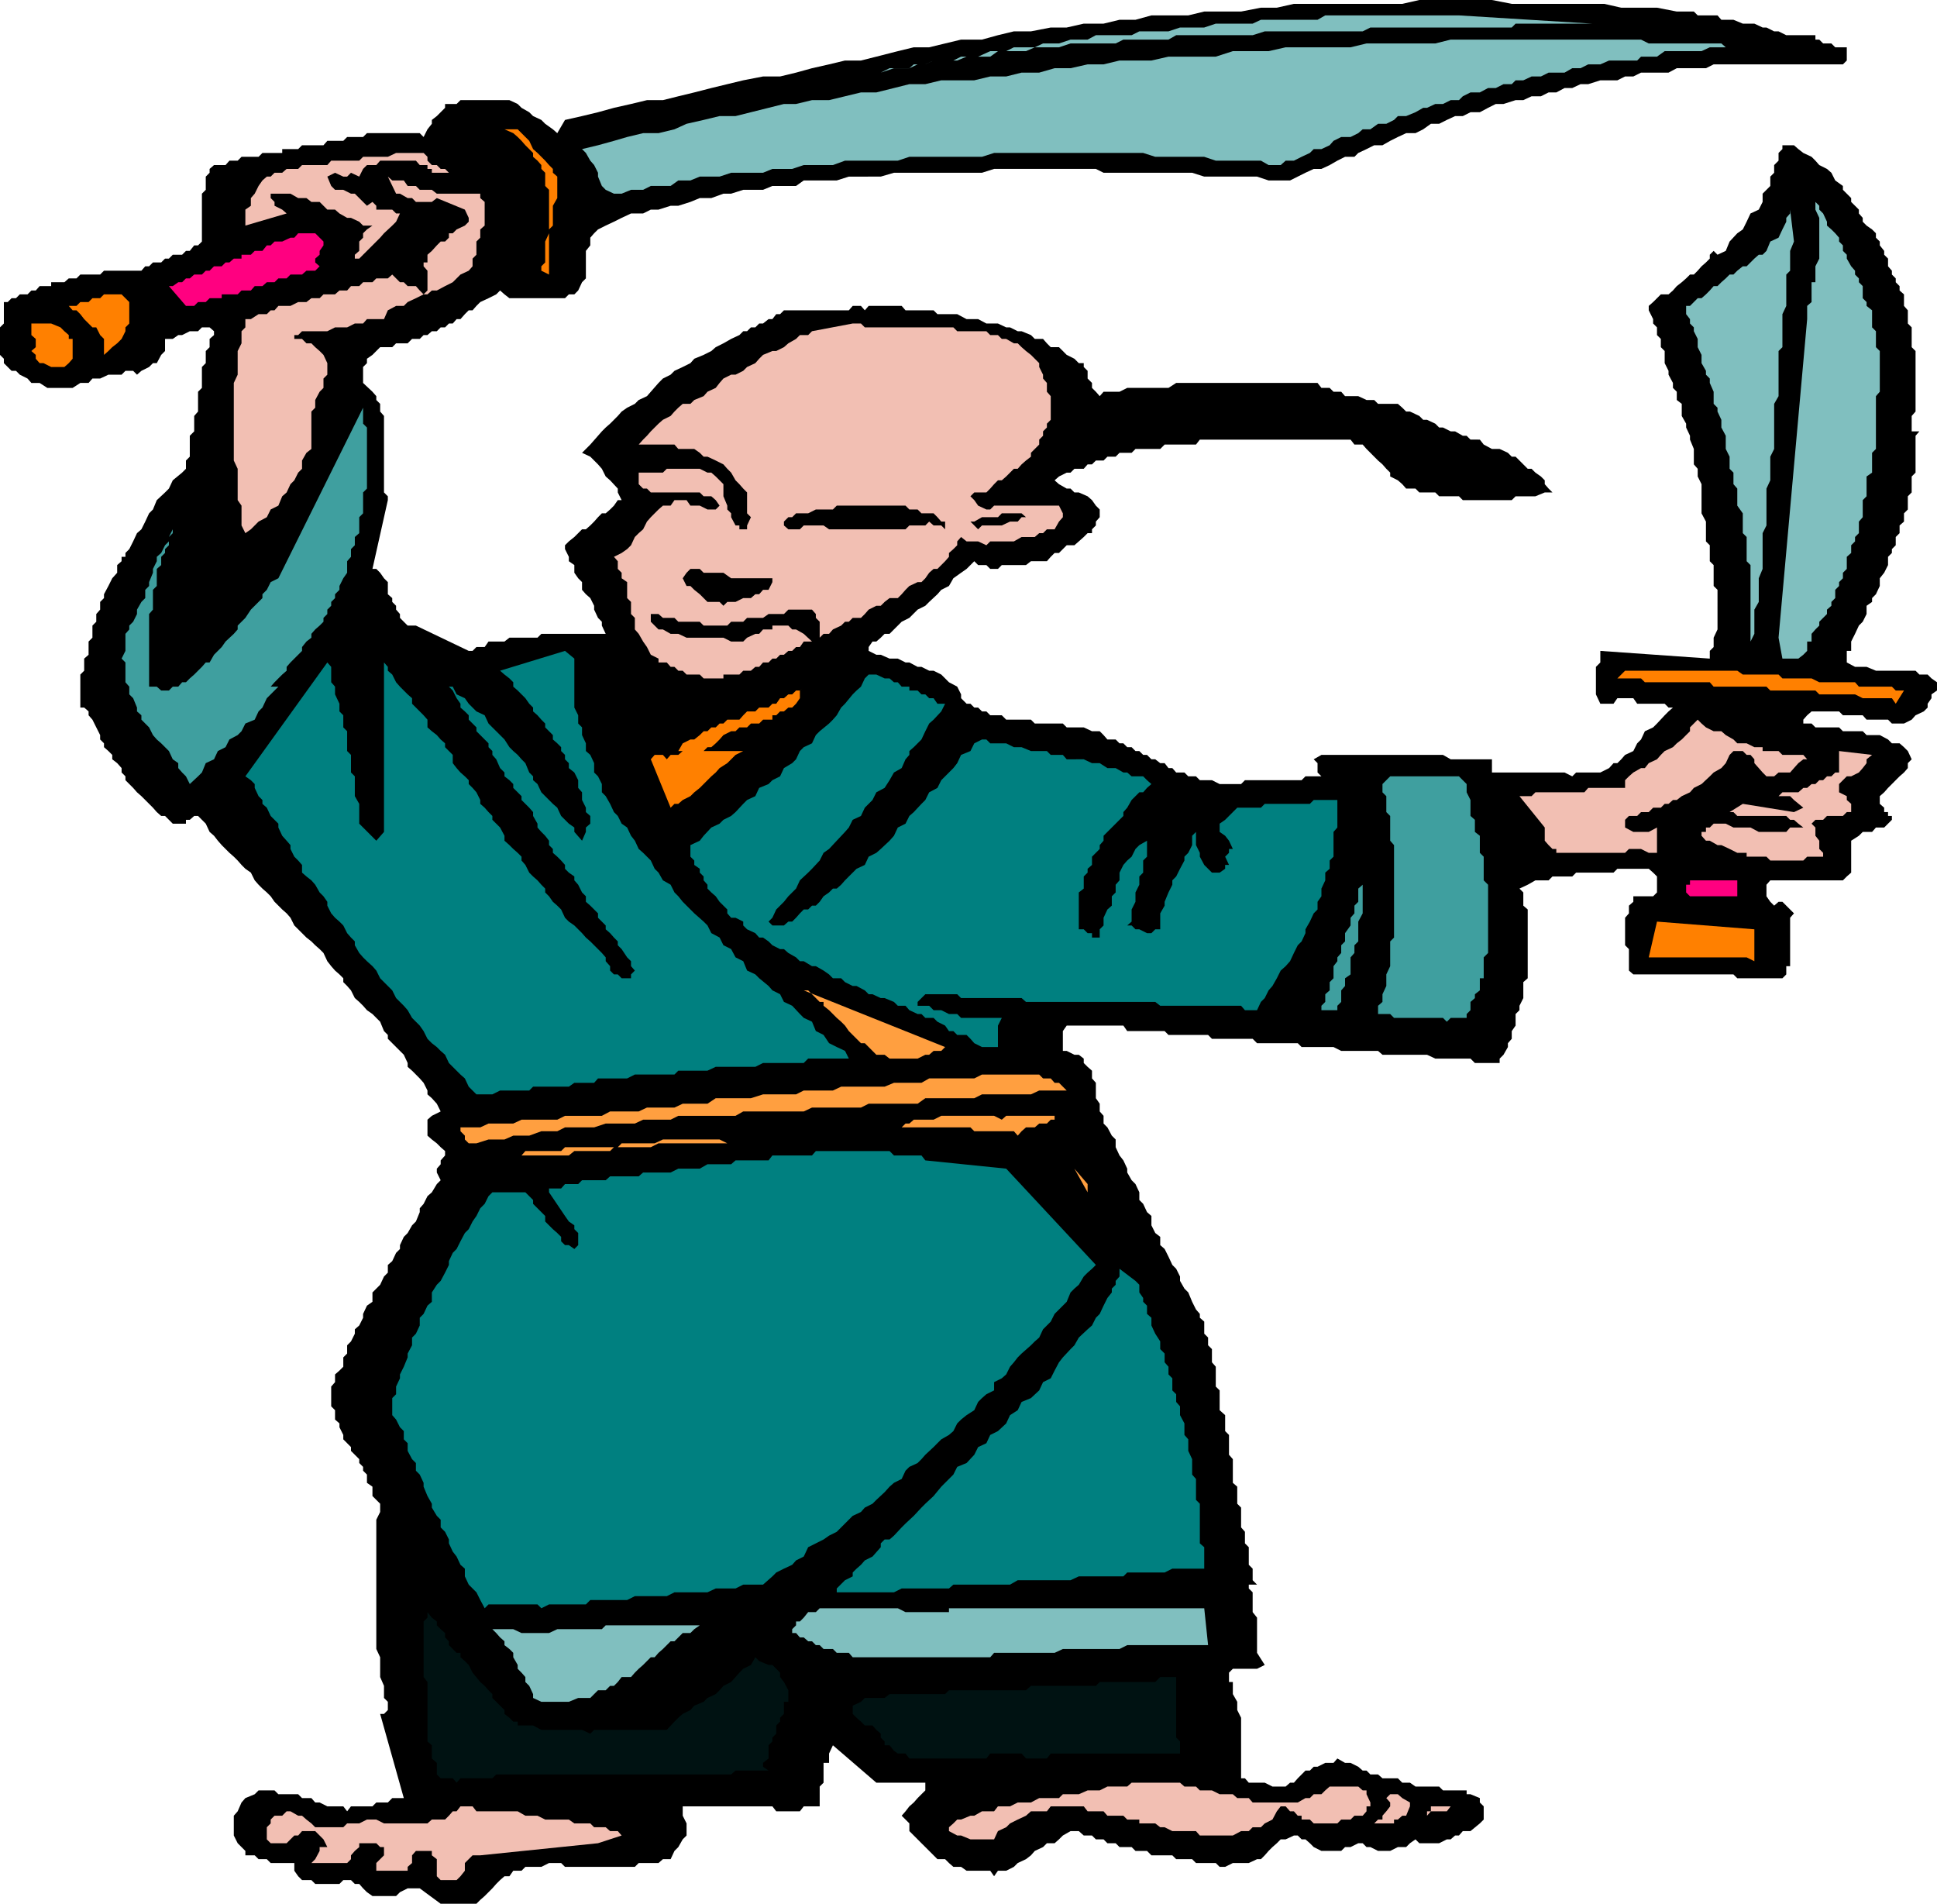 <svg xmlns="http://www.w3.org/2000/svg" width="352.102" height="346"><path d="M324.703 6.398H330V7.2h.703l.7.7h1.5l.699.699h2.101V11l-.703.7h-23.5l-1.398.698H304.8l-1.5.801h-5l-1.399.7h-1.5l-1.402.699h-3.098l-2.199.699H287.3l-1.5.703h-1.399l-1.5.797H281.5l-1.398.703h-1.7l-1.5.7H275.5l-2.2.698h-1.398l-1.402.7-1.5.8h-1.7l-1.398.7H264.5l-1.5.699-1.398.703h-1.5l-1.399 1-1.402.7h-1.7l-1.5.698-1.398.7-1.402.8h-1.5l-1.399.7-1.5.699-.699.703H244.5l-1.398.7-1.399.8-1.5.7h-1.402l-1.5.698-1.399.7-1.402.699h-3.898l-2.102-.7h-9.598l-2.199-.699h-16.101l-1.399-.699h-18.5l-2.203.7h-16l-2.398.699H154.3l-2.2.699h-6l-1.398 1h-4.3l-1.7.703h-3.601l-2.2.7H131.5l-2.2.8h-2.097l-1.703.7-2.2.698h-1.398l-2.199.7h-1.402l-1.399.699h-2.199l-1.703.8-1.398.7-1.5.703-1.399.7-.703.698-.7.801v1.399l-.8 1v5l-.7.699-.698 1.5-.7.703h-1l-.699.7H92.602l-.899-.7-.8-.703-.7.703-1.402.7-1.5.698-.7.7-.699.8h-.699l-.703.7-.797.902H83l-.7.797h-.698l-.7.703h-.8l-.7.7H78.5l-.797.698H77l-.7.7h-1.398l-.8.8H72l-.7.7h-2.198l-.7.699-.699.703-1 .7v.8l-.703.7v2.898l1.703 1.601.7.801v.7l.699.698v1.399l.699.8V89.5l.699.7v.698l-2.797 12.5h.7l.699.7.699 1 .699.699V108l.8.7v.698l.7.7v.699l.703.8v.7l.7.703.699.7h1.5l9.601 4.597h.7l.699-.7h1.5l.699-1h2.902l.899-.699h5.101l.7-.699h11.699l-.7-1.5V113l-.699-.703-.703-1.5v-.7l-.7-1.398-.8-.699-.7-.8v-1.403l-.698-.7-.7-1V102.7l-1-.699v-.8l-.699-1.403v-.7l.7-.699 1-.8 1.398-1.399h.699l.8-.699.7-.703.703-.797.7-.703h.699l.8-.7.7-.699.699-1H113l-.7-1.398v-.703l-1.398-1.5-.8-.7-.7-1.398-.699-.8-1.402-1.4-1.5-.703 1.5-1.5 1.402-1.598.7-.8.699-.7.8-.699 1.399-1.402.699-.801 1-.7 1.402-.699.7-.699 1.5-.699.699-.8 1.402-1.602.797-.801 1.402-.7.7-.699 1.5-.699L125.5 66l.703-.8 1.7-.7 1.398-.703.8-.7 1.399-.699 1.402-.8 1.5-.7.7-.699h.699l.699-.699h.8l.7-.703h.703l1-.797h.7l.699-.902h.699l.699-.7h11.8l.7-.8h1.5l.703.8.7-.8h6l.699.8h5.101l.7.7H174l1.703.902h2.098l1.5.797h2.101l1.5.703h.7l1.398.7h.703l1.7.698.699.7h1.5l.699.8.699.7h1.5l.703.699.7.703 1.398.7.8.8H197v.7l.703.698v1.399l.797.8v.903l.703.7.7.8.699-.8h2.898l1.402-.7h7.5l1.399-.902H239.5l.703.902h1.5l.7.7h1.398l.699.8h2.402l1.5.7h1.399l.699.698h3.602l.8.7.7.699h.699l1.699.8.703.7h.7l1.5.703.699.7h.699l1.402.698h.797l1.402.801h.7l.699.7H269l.703.898 1.5.8h1.399l1.5.7.699.703h.699l.703.7 1.5 1.5h.7l.699.698 1 .7.699.699V88l.699.797.703.703h-1.402l-1.7.7H275.5l-.7.698h-8.898l-.699-.699h-3.601l-.7-.699H258l-.7-.703h-1.698l-.7-.797-.8-.703-1.399-.7v-.699L252 85.2l-.7-.8-.8-.7-.7-.699-.698-.703-.7-.7-.699-.8h-1.5l-.703-.899h-27.398l-.7.899h-5.699l-.8.8h-4.5l-.7.7H203.5l-.7.703h-1.5l-.698.7h-1.399l-.703.698h-.797L197 85.2h-1.7l-.698.7h-.7l-1.402.699-.797.699.797.703 1.402.797h.7l.699.703h.8l1.602.7.797.698.703 1 .7.7V94l-.7.797v.703l-.703.7v.698h-.797l-.703.7-.898.8-.801.7h-1.399L192.5 100.5h-.797l-.703.7-.7.8h-2.898l-.902.7h-4.398l-.7.698H180l-.7-.699h-1.5l-.698-.699-1.399 1.398-1 .7-1.402 1-.801 1.402-1.398.7-.7.8-1.5 1.398-.699.7-1.402.699-1.5 1.5-1.399.703-.699.7-.703.698-.797.801h-.902l-.7.7-.8.699h-.7l-.699 1v.699l1.399.703h.8l1.602.7h1.5l1.399.698h.699l1.5.801h.699l1.402.7h.801l1.399.699.699.699.699.703 1.5.797.703 1.402v.7l1 1h.7l.699.699h.699l.699.699h.8l.7.703h2.102l.8.797h4.5l.7.703h5.101l.7.7H197l1.5.698h1.402l.7.7.699.8h1.5l.699.7h.703l.7.699h.8l.7.703h.699l.699.7h.699l.8.8h.7l.902.7h.801l.7.898h.699l.699.8h1.5l.699.7h1.402l.7.699h2.199l1.402.703h3.899l.699-.703h10.3l.7-.7h2.902l-.703-.699V138.7l-.7-.699 1.403-.8h22.098l1.402.8h7.5v2.398h13.2l1.398.7.699-.7h4.402l1.598-.8.8-.899h.7l.703-.699.7-.8 1.5-.7.699-1.402.699-.7.699-1.5 1.5-.699.703-.699 1.399-1.5.699-.703.8-.7h.7-1.5l-.7-.699h-5l-.699-1H294l-.7 1h-2.398l-.8-1.699v-5l.8-.8v-2.102l19.899 1.402v-1.402l.699-.7v-1.699l.703-1.5V107.2l-.703-.699v-3.8l-.7-.7v-2.902l-.698-.7v-3.601l-.801-1.5V88l-.7-1.402v-1.399l-.699-.8v-2.801l-.699-1.7V79.2l-.703-1.5V77l-.797-1.402v-2.2l-.902-.699v-1.5l-.7-.699v-.902l-.8-1.5v-.7L302.6 66v-2.203l-.699-.7v-1.5l-.699-.699V59.5l-.703-.703V58l-.797-1.602v-.8l.797-.7.703-.699.7-.699h1.398l.8-.703.7-.797.902-.703.797-.7.703-.699h.7l.699-.699.699-.8.8-.7.7-.699v-.703l.699-.7.703.7 1.5-.7.7-1.699 1.398-1.5 1-.699.699-1.402.703-1.5 1.5-.7.7-1.398v-1.5l.699-.699.699-.703v-1.7l.699-.699V30l.8-.8v-1.403l.7-.7v-.699h2.102l.8.7.899.699 1.5.703.699.7.703.8 1.399.7.8.698.7 1.399 1.398 1v.703l.703.7.797.8v.7l.703.698.7.7v.699l.699.8v.7l.699.703 1 .7.699.698v.801l.703.7v.699l.797 1v.699l.703.703v1.398l.7.801v.7l.699.699v.699l.699.703v.797l.8.703v2.098l.7.8v2.399l.699.703v3.598l.703.699v11l-.703.8v2.801h1.402l-.699.801v6.7l-.703.699V89.5l-.7.7v2.398l-.698.699v1.5l-.801.703v1.398l-.7.7v1.5l-.699.699v.703l-.699.7v1.5l-.703 1.398-.797 1v1.402L341 108l-.7.7v.698l-1 .7v1.5l-.698 1.402-.7.7-.699 1.5-.703 1.398v1.699h-.797v2.101l1.5.801h2.098l1.699.7h7.203l.7.699h1.5l.699.699 1 .703v1.5l-1 .7v.698l-.7 1v.7l-.699.699-1.5.703-.703.797-1.398.703h-2.2l-.699-.703h-3.902l-.7-.797H335l-.7-.703h-5l-.8.703-.7.797v.703h1.5l.7.7h4.3l.7.698h3.602l.699.7h2.402l1.5.8.7.7h1.398l.8.699.7.703.699 1.5-.7.7v.898l-.698.8-.801.7-.7.699-.699.703-.699.7-.703.8-.797.7v1.398l.797.699v.8h.703v.7h.7V149l-.7.7-.703.698H341l-.7.801h-1.698l-.7.7-1.402.898v5.8l-.797.7L335 160h-13.2l-.698.797v2.101l.699 1 .699.7.8-.7h.7l.703.7.7.699.699.703-.7.797v8.8h-.699v1.5l-.703.7h-8.2l-.698-.7h-18.2l-.8-.699V172.5l-.7-.703v-5l.7-.797v-1.402l.8-.7v-1h3.598l.703-.699v-2.902l-.703-.7-.797-.699H294l-.7.7h-6.8l-.7.699h-3.597l-.703.703h-2.398l-1.399.797-1.5.703.7.7v2.398l.8.699v12.5l-.8.703v2.898l-.7 1.399v.8l-.703.7v2.101l-.7 1v1.399l-.698.8v.7l-.801 1.402-.7.7v.8h-4.5l-.8-.8h-6.399l-1.5-.7h-8.101L250.5 191h-6.7l-1.398-.703h-5.8l-.7-.7H228.5l-.797-.8h-7.402l-.7-.7h-7.199l-.699-.699h-6.8l-.7-1h-10.3l-.7 1V191h.7l1.398.7h.8l.899.698v.801l.703.7.797.699V196l.703.797v2.8l.7 1V202l.699.797v1.402l.699.7.8 1.5.7.699v1.402l.699 1.5.703.898.7 1.5v.7l.8 1.402.7.7.699 1.5v1.398l.699.699.699 1.5.8.703v1.7l.7 1.398.902.699v1.5l.801.703.7 1.398.699 1.5.699.7.699 1.402v.797l.8 1.402.7.7.703 1.699.7 1.402.699.797v.703l.8.7v2.198l.7.7v1.402l.699.7v2.398l.699.8V252l.703.7v3.597l1 .902v2.899l.7.699v3.601l.699.801v4.301l.8.7v3.097l.7.703v3.598l.699.8v2.102l.699.7v3.198l.703.7v2.101l.797.801H227v.7l.703.698V293l.797 1v6.398l1.402 2.2-1.402.699h-4.398l-.7.703v1.7h.7v2.198l.8 1.399v1.5l.7 1.402v11h.699L227 324h2.902l1.399.7h2.402l.797-.7h.703l.7-.8.699-.7.699-.703h.8l.7-.7h.699l1.402-.699h1.5l.7-.8 1.398.8h1l1.402.7.801.699h.7l.699.703h1.398l.8.7h2.802l.8.8h1.399l1 .7h4.3l.7.698h4.3v.7h.7l1.699.699v.8l.703.7v2.402l-.703.7-1.7 1.398h-1.398l-.699.8h-.703l-.797.7H263l-1.398.703H258l-.7-.703-1 .703-.698.7h-1.5l-1.399.698H250.5l-1.398-.699h-.7l-.699-.699h-.8l-1.403.7h-1l-.7.698h-3.597l-1.402-.699-.7-.699-.8-.703h-.7l-.699-.7h-.699l-1.5.7h-.902l-.7.703-.8.7-.7.698-.699.801-.699.7h-.703l-1.5.699h-2.898l-1.399.699h-1l-.703-.7h-3.598l-.699-.699h-2.902l-.7-.699h-3.8l-.801-.8h-2.098l-.699-.7H203.5l-.7-.699h-1.5l-.698-.703h-1.399l-.703-.7H197l-.898-.8h-1.5l-1.399.8-.703.7-.797.703h-1.402l-.7.7-1.5.698-.699.801-.902.7-1.5.699-.7.699-1.398.703h-1.5l-.699 1-.703-1h-4.297l-1-.703h-1.402l-.801-.7-.7-.699h-1.398l-2.199-2.199-.703-.699-.7-.703-1.5-1.5v-1.399L163.903 330l.7-.8.699-.903.8-.7.7-.8.699-.7.703-.699V324h-8.902l-7.899-6.8-.699 1.5v1.698h-1V324l-.703.7v3.597h-2.898l-.7.902h-4.3l-.7-.902h-16.3V330l.699 1.398v2.2l-.7.699-.8 1.402-.7.7-.699 1.5H120.5l-.797.699h-3.601l-.7.699h-12.699l-.703-.7h-2.2l-1.398.7H95.5l-.7.703h-1.5l-.698 1h-.899l-.8.7-.7.698-.703.801-1.398 1.399-.801.699-.7.703h-6.5l-3.8-2.8h-2.2l-1.398.698-.703.7h-4.297l-1-.7L66 343.2l-.7-.8h-.8l-.7-.7h-1.398l-.699.7h-4.402l-.7-.7h-1.699l-.699-.699-.703-1v-1.402h-4.297l-.703-.7H47l-.7-.699h-1.698v-.8l-1.399-1.4-.703-1.402V330l.703-.8.7-1.602.699-.801 1.699-.7.699-.699h2.902l.7.7h3.601l.7.699h1.699l.699.8h.8l1.399.7h2.902l.7.902.699-.902h3.902l.7-.7H70.5l.8-.8h2.102l-4.3-15.297h.699l.699-.703v-1.5l-.7-.7v-2.199l-.698-1.601v-3.598l-.7-1.5v-23.5l.7-1.402v-1.5l-1.399-1.399V270.2l-1-.699V268l-.703-.703v-.7l-.7-.699v-.699l-1.5-1.5V263l-.698-.703-.7-.7v-.8l-.699-1.399v-.699l-.8-.699v-1.703l-.7-.7V252l.7-.8v-1.403l.8-.7.7-.699V246.7l.699-.699v-1.5l.699-.703.699-1.399v-.8l.8-.7.7-1.398v-.703l.703-1.5 1-.7v-1.699l1.399-1.398.699-1.5.699-.703v-1.399l.8-.699.7-1.5.703-.699v-.703l.7-1.5.699-.7.8-1.398.7-.699.699-1.703v-.7l.699-.8.703-1.399.797-.699.902-1.5.7-.699-.7-1.402v-.7l.7-.8v-.7l.8-.898v-.8l-.8-.7-.7-.703-.902-.7-.797-.699V203.5l.797-.703 1.602-.797-.7-1.402-.902-1-.797-.7v-.699L77 196.797l-.7-.797-.698-.703-.7-.7-.8-.699v-.699l-.7-1.5-2.902-2.902v-.7l-.7-.699-.698-1.699-.7-.699-.699-.703-1-.7-.703-.8-.7-.7-.8-.699-.7-1.398-.698-.8-.7-.7v-.703l-.699-.7-.8-.699-.7-.8-.703-.899-.7-1.5-.698-.699-.801-.703-.7-.7-.898-.699-1.5-1.5-.703-.699-.7-1.402-.698-.797-.801-.703-1.399-1.399-.699-1-.703-.699-.797-.699-.703-.703-.7-.797-.698-1.402-1-.7-.7-.699-.699-.8-.703-.7-.797-.699-1.402-1.402-.7-.801-.699-.899-.8-.699-.7-1.5L36 148.297h-.7l-.8.703h-.7v.7h-2.398L30 148.296h-.7l-.8-.7-.7-.8-2.097-2.098-.8-.699-.7-.8-.703-.7-.7-.703v-.7l-.698-.699v-.8l-.801-.899-.899-.699v-.8l-.699-.7-.8-.703v-.7l-.7-.699v-.8l-.703-1.399-.7-1.402-.698-.797v-.703l-.801-.7h-.7v-6l.7-.699V119.7l.8-.699v-2.402l.7-.7V113.7l.699-.7v-1.402l.703-.801v-1.399l.7-.699V108l.8-1.5.7-1.402.898-1v-1.399l.8-.699v-.8h.7v-.7l.699-.703.703-1.399.7-1.5.8-.699.7-1.402.699-1.5.699-.7.699-1.699L30 89.5l.703-.703.7-1.5 1.699-1.399.699-.699v-1.5L34.5 83v-3.8l.8-.802v-2.8l.7-.801v-3.598l.703-.699v-3.8l.7-.7v-2.203l.699-.7v-1.5l.8-.699V60.2l-.8-.699h-1.399l-.703.7h-1.5l-1.398.698h-.7l-1 .7H30v2.199l-.7.703-.8 1.5h-.7l-.698.7-1.399.698-.8.7-.7-.7h-1.402l-.7.7h-2.398l-1.5.699h-1.402l-.7.8h-1.5l-1.398.903H8.602l-1.399-.902h-1.5L5 68.797l-1.398-.7-.7-.699h-.8L.703 66v-.8L0 64.5v-5l.703-.703v-3.899h.7l.699-.699h.8l.7-.699H5l.703-.703H6.5L7.203 52h2.098v-.703h2.402l.797-.7h1.402l.7-.699h3.601l.7-.699h6.8l.7-.8h.699l.699-.7h1.5L30 47h.703l.7-.703h1.699l.699-.7h.699l.8-1h.7l.703-.699V35.2l.7-.699v-2.402l.699-.7V30.7l.8-.699H41l.703-.8h1.5l.7-.7H47l.703-.703h3.598v-.7h2.902l.7-.699H58.8l.699-.8h2.902l.7-.7H66l.703-.699h9.598l.699.7.703-1.399.797-1v-.703l.902-.7 1.5-1.5v-.699H83l.703-.699h8.899l1.5.7.699.699 1.402.8.7.7 1.5.699.699.703 1.398 1 .8.7 1.403-2.403 3.098-.7 2.902-.699 2.899-.8 3.101-.7 2.899-.699h2.898l2.8-.699 2.903-.703 3.098-.797 2.902-.703 2.899-.7 3.601-.699h3.098l2.902-.699 2.899-.8 3.101-.7 2.899-.699h2.898l2.8-.703 3.903-1 2.899-.7h2.8l2.899-.699 2.902-.699h3.797l2.902-.8 2.899-.7h3.101L191 5h2.902L197 4.297h3.602l2.898-.7h2.902l2.899-.8H216l2.902-.7h6.7l3.601-.699h2.899L235.203.7h19.7L258 0h13.203l3.598.7h16.8l3.102.698h6.5l3.598.7h3.101l.7.699h3.601l.7.8h2.199l1.699.7h2.101l1.5.703h.7l1.398.7h.8l1.403.698"/><path fill="#80bfbf" d="m265.203 2.797 24.2 1.5H275.5l-.7.703h-25.698l-1.399.7h-17.8l-2.2.698h-13.902l-1.399.801h-8.199l-1.402.7h-8.2l-2.101.699h-4.398l-1.602.699h-5.098l-1.402 1h-4.297L174 11h-4.297l-1.5.7h-2.101l-.801.698h-3.598l-1.601.801h-1.5 1.5l2.398-.8h2.8l1.5-.7h1.403l1.5-.699h3.598l1.402-.703h3.098l2.199-1h2.902l1.399-.7h3.8l1.5-.699h2.899l2.102-.699h3.101l1.5-.8h6.5l1.399-.7h5.3L214.5 5h4.402L221 4.297h6.703l1.5-.7H239.5l1.402-.8h24.301M295.402 7.2h2.899l1.402.698h13.2l.8.7h8.098-11l-1.5.699h-6.7l-1.398 1h-2.902l-.7.703H292.5l-1.598.7h-2.199l-1.402.698h-1.5l-1.399.801H281.5l-1.398.7h-1.7l-1.5.699H275.5l-.7.699h-1.5l-1.398.703H270.5l-1.5.797h-1.7l-1.398.703-.699.7h-1.5l-1.402.698h-1.399l-1.5.7h-.699l-1.402.8-1.7.7h-1.5l-.699.699L252 22.5h-1.5l-1.398 1h-1.399l-.8.7-1.403.698h-1.7l-1.398.7-.699.8-1.5.7h-1.402l-.7.699-1.5.703-1.398.7h-1.5l-.902.8h-2.2l-1.398-.8H221l-2.098-.7H210l-2.2-.703h-27.097l-2.203.703h-13.2l-2.097.7h-9.601l-2.2.8h-5.3l-2.102.7h-3.598l-1.699.698h-5.8l-2.102.7h-3.598l-1.703.699h-2.2l-1.398 1h-3.601l-1.399.703h-2.199l-1.703.7h-1.398l-1.5-.7-.7-.703-.699-1.7v-.699L108 30l-.7-.8-.8-1.403-.7-.7 2.903-.699 2.899-.8 2.398-.7 2.902-.699h2.801l2.899-.699 2.199-1 3.101-.703 2.899-.7h2.902l8.797-2.199h2.203l2.899-.699h3.101l2.899-.699 2.898-.703h2.8l3.2-.797 2.8-.703h2.903l2.899-.7h6l2.898-.699h2.902l2.801-.699h3.2l2.8-.8h2.899l3.101-.7h2.899L203.5 11h5.8l3.102-.703H221l3.102-1h6.5l3.101-.7H245.5l2.902-.699h12.5l2.801-.699h31.7"/><path fill="#ff8000" d="m98.402 28.5.7.7.699.8.699.7v.698l.8.7V36l-.8 1.398V41l-.7.7v8.198l-1.398-.699v-.8l.7-.7v-3.8l.699-1.5V34.5l-.7-.703v-2.399l-.699-.699V30l-.699-.8-.8-.7v-.703l-.7-.7-.703-.699-.7-.8-.698-.7-.801-.699-1.598-.699h-.8 3.199l1.398 1.398.703.7.7 1.5.8.699.7.703"/><path fill="#f2bfb3" d="M81.602 31.398H78.5V30.7h-.797V30h-1.402l-.7-.8h-6.5l-.699.8h-1.699l-.703.7-.7 1.398-1.5-.7-.698.7h-.7l-1.5-.7-1.402.7.703 1.699.7.703h1.5l1.398.7h.699l1.5 1.5.703.698 1-.699.7.7v.699H71.3l.699.699h.703l-.703 1.5-.7.703-1.5 1.398-.698.801-2.399 2.399-.703.699-.7.703h-.8l-.7.7.7-.7v-.703l.8-.7v-1.699l.7-.699v-.8l.703-.7 1-.699H66l-.7-.703-1.5-.7h-.698l-1.399-.8-.8-.7H59.5L58.102 36.7h-1.5l-.899-.7h-1.5l-1.402-.8h-3.598v.8l.7.7v.698l1.398.7.8.699-7.5 2.203v-2.902l1-.7V36l.7-.8.699-1.403.703-1 .797-.7h.703l.7-.699H51.3l.8-.699h2.102l.7-.699H59.5l.703-.8h5.098l.699-.7h4.5l1.5-.703h5l.703.703v.7l.797.8h.902l.7.7h.8l.7.698"/><path fill="#f2bfb3" d="M86.602 35.2h.699v.8l.8.7V41l-.8.7v1.5l-.7.698v2.399l-.699.703v1.398l-.699.801-1.5.7-.703.699-.7.699-1.398.703-1.5.797H78.5l-.797.703H77l-1.398.7-1.5.698-.7.7H72l-1.5.8L69.8 58h.7-.7.7-3.797l-.703.797h-1.5l-1.398.703h-2.2l-1.402.7h-4.598l-.699.698H53.5v.7h1.402l.801.8h.899l.699.7.8.699.7.703.699 1.5v2.098l-.7.699V70.5l-.698.7-.801 1.5v1.398l-.7.699v6.8l-.898.7-.8 1.402v1.5l-.7.7-.703 1.398-.7.703-.698 1.5-.801.7-.7 1.698-1.398.7L48.5 94l-1.5.797-1.398 1.402-1 .7-.7-1.399v-3.602l-.699-1V85.2l-.703-1.5V69.598l.703-1.5v-4.301l.7-1.399V60.2l.699-.699V58h1L47 57.098h1.5l.703-.7h.7l.699-.8H52.8l1.402-.7h1.5l.899-.699h1.5l.699-.699h2.101l.801-.703h1.399L63.8 52h1.5l.699-.703h1.703l.7-.7H70.5l.8-.699.7.7.703.699h.7l.699.703h1.5l.699.797.699.703.703-.703v-3.598L77 48.4v-.7h.703v-1.402l.797-.7.902-1 .7-.699h.8l.7-.699v-.8h.699l.699-.7 1.5-.7.703-.703v-.7l-.703-1.5L79.402 36l-.902.7h-2.898l-.7-.7h-.8l-1.399-.8H72l-1.5-3.102.8.699h2.102l.7 1h1.5l.699.703H78.5l.902.7h7.2"/><path fill="#80bfbf" d="M341.703 63.797v7.402L341 72v9.598l-.7.699v3.601l-1 .7v3.601l-.698.7V94l-.7.797v2.101l-.699.7v.8l-.703.7v1.402l-.797.7v2.198l-.703.7v1l-.7.699v.703l-.698.7v1.5l-.7.698v.7l-.8.699v.8l-.7.7-.699.703v.7l-.703.698-.7.801v1.399h-.8v1.699l-.7.703-.898.7H324l-.7-3.802L328.5 58v-2.402l.8-.7v-3.601h.7v-2.899l.703-1.398v-7.402l-.703-1.5v-1.399l.703.7v.699l.7.699.699 1.5V41l.8.7.7.698.699.801v.7l.699.699v1l.703.699V47l.797 1.398.703.801v.7l.7.699v.699l.699.703v2.2l.699.698v.7l1 .8V59.5l.699.7v2.898l.703.699m-15.601-19.899-.7 1.7v3.601l-.699.7v5.699l-.703 1.5v6l-.7.699V72l-.8 1.398v8.2L321.8 83v4.297l-.698 1.5V95.5l-.7 1.398v6.5l-.699 1.7v4.3l-.8 1.399v4.402l-.7 1.399V119v-16.3l-.703-.7v-4.402l-.7-.7v-3.601l-1-1.399v-3.101l-.698-.797v-2.102l-.7-.699V83l-.699-1.402v-2.399l-.8-1.5v-1.402l-.7-1.5v-.7l-.703-.699V71.2l-.7-1.601v-.801l-.698-.7v-.699L309.3 66v-1.5l-.7-1.402v-1.5l-.699-1.399V59.5l-.699-.703V58l-.703-.902v-1.5h.703l1.399-1.399h.699l.8-.699.7-.703.699-.797h.703l.7-.703.8-.7.7-.699h.699l.699-.699 1-.8h.699l.703-.7.7-.699.8-.703h.7l.699-.7.699-1.699 1.5-.699.699-1.5.703-1.402v-.7l.7-.8v-.7l.699 5.801"/><path fill="#ff0080" d="m58.102 48.398-.801.801h-1.598l-.8.7H52.8l-.7.699h-1.5l-.699.699H48.5l-.797.703h-1.402l-.7.797h-1.699l-.699.703h-2.902v.7h-2.2l-.699.698H36l-.7.7h-1.5L30.704 52h.7l1-.703h.699l.699-.7h.699l.8-.699h1.403l.7-.699h.699l.8-.8h1.399l.699-.7h.703L42.5 47h1.402v-.703h1.7l.699-.7h1.402l.797-1h.703l.7-.699H51.3l1.5-.699h.699l.703-.8H57.3l1.5 1.5v.699l-.7 1v.699l-.8.703v.7l.8.698"/><path fill="#ff8000" d="M23.5 58v.797l-.7.703v.7l-.698 1.398-.801.8-.899.7-.699.699-.8.703v-2.902l-.7-.7L17.5 59.5h-.7l-.698-.703L15.3 58l-.7-.902-.699-.7h-.699l-.703-.8h1.402l.7-.7h1.5l.699-.699h1.402l.7-.699h3.199l1.398 1.398V58m-10.296 3.598v3.601L12.5 66l-.797.7H9.301L7.902 66h-.699l-.703-.8v-.7l-.797-.703.797-.7v-1.5l-.797-.699v-2.101h3.598L11 59.5l.703.7.797.698v.7h.703"/><path fill="#f2bfb3" d="M189.602 68.098v.699l.699.8V71.2l.699.8v4.297l-.7.703v.7l-.698.698v.801l-.7.7v.898l-1.5 1.5V83l-.902.7-.797.698-.703.801h-.7l-1.398 1.399-.8.699h-.7l-.699.703-.703.797-.7.703h-2.198l-.7.7.7.698.699 1 1.5.7H180l.703-.7H192.5l.703 1.399V94l-.703.797-.797 1.402h-1.402l-.7.7h-.699l-.8.699h-2.399l-1.402.8H180l-.7.7-1.5-.7h-2.097l-1-.8-.703.8v.7l-.7.699-.8.703v.7l-.7.8-1.398 1.398h-.699l-.8.7-.7 1-.703.699h-.7l-1.5.703-.698.7-.7.8-.699.7h-1.5l-.902.698-.7.7h-.8l-1.399.699-.699.8-.703.7H155l-.7.703h-.698l-.7.7-1.5.698-.699.801h-1l-.703.7V113l-.7-.703v-.7l-.698-.8H143.3l-.801.8h-2.797l-1 .7H135.8l-.7.703h-2.199l-.699.7h-4.3l-.7-.7H123.3l-.7-.703h-2.1l-.797-.7h-1.402V113l.699.7.703.698h.797l1.402.801h1.399l1.5.7h6.699l1.402.699h2.2l.699-.7 1.5-.699H138l.703-.8h1.7v-.7h2.898l.699.7h.703l1.399.8 1.5 1.399h-1.5l-.7 1h-.699l-.703.699h-.7l-.8.703h-.7l-.698.7h-.7l-.699.698h-1l-.703.801h-.7l-.8.7h-1.398l-.7.699H131.5v.699h-3.598l-.699-.7h-2.402l-.7-.699h-.8l-.7-.699h-.699l-.699-.8h-1.5v-.7l-1.402-.699-.7-1.402-.699-1-.8-1.399-.7-.8v-2.102l-.699-.7v-2.199L114 108.7v-2.902l-1-.7v-1l-.7-.699V102l-.698-.8 1.398-.7 1-.703.703-.7.7-1.5.699-.699.8-.699.7-1.402.699-.797.699-.703.703-.7.797-.699h1.402l.7-1h2.199l.699 1h1.703l1.399.7h1.5l.699-.7-.7-1-.8-.699h-1.399l-.699-.699h-8.902l-.7-.703h-.699l-.8-.797v-2.102h4.398l.703-.699h6l1.399.7h.699l.8.699.7.699.699.703v2.2l.703 1.698v.7l.7.699V94l.8 1.5h.7v.7h1.398v-.7l.699-1.5-.7-.703V89.5l-.698-.703-.7-.797-.699-.703-.8-1.399-.7-.699-.703-.8-1.398-.7-1.5-.699h-.7l-.699-.703-1-.7h-2.902l-.7-.8h-6.5l.801-.899.7-.699.699-.8.699-.7.703-.699.797-.703 1.402-.7.7-.8.699-.7.8-.699h1.399l.703-.699 1.7-.699.699-.8 1.5-.7.699-.902.699-.801 1.402-.7h.801l1.399-.699.699-.699 1.5-.699.699-.8.703-.7 1.7-.703h.699l1.398-.7.8-.699 1.403-.8.7-.7h1.5l.699-.699L155 58.797h1.5l.703.703h16.098l.699.7h5.3l.7.698h1.402l.7.7h.8l1.399.8H185l.703.7.797.699.902.703 1.5 1.5v.7l.7 1.398"/><path fill="#3f9f9f" d="M49.203 124.797h1.399l-1.399 1.402-.703.7-.797 1.699-.703.699-.7 1.5-1.698.703-.7 1.398-.699.7-1.5.8-.703 1.399-1.398.703-.7 1.5-1.5.7-.699 1.698-.703.7-1.5 1.402-.7-1.402-.698-.7-.7-.8v-.899l-1-.699-.699-1.5-1.402-1.402-.801-.7-.7-.8-.698-1.399-.7-.699-.699-.703V130l-.8-.703v-.7l-.7-1.699-.703-.699v-1.402l-.7-.797v-3.602l-.698-.699.699-1.402v-3.098l.699-.8v-.7l.703-.699.7-1.402v-.801l.8-1.399.7-.699v-1.5l.699-.699v-.703l.699-1.7v-.699L28.5 102v-.8l.8-.7.7-1.402.703-.7v-.8l.7-1.399v.7l-.7.699v1.5l-.703.699v.703l-.7.7v1.5l-.8.698v3.102l-.7.7v3.597l-.698.8v13.2H28.5l.8.703h1.403l.7-.703h1l.699-.797h.699l.699-.703.8-.7.7-.699.703-.699.7-.8h.699l.8-1.399 1.399-1.402.699-1 1.5-1.399.703-.8v-.7l.7-.699.699-.703 1-1.5L47 109.398l.703-.699V108l.797-.8.703-1.403 1.399-.7 15.398-31V77l.703.7v11.097L66 89.5v3.797l-.7.703v2.898l-.8.7v1.5l-.7.699v1.402l-.698.801v2.098l-.7 1-.699 1.402v.7l-.8.8v.7l-.7.698v.7l-.703.699v.8l-.7.7V113l-.698.7-.801.698-.7.801v.7l-.898.699-.8 1v.699l-.7.703-.703.7-.7.698-.698.801v.7l-.801.699-.7.699-.699.703-.699.797"/><path d="M171.8 94.797v1.402l-.698-.699h-1.399l-.8-.703-.7.703h-2.902l-.7.7h-13.898l-1-.7h-3.601l-.7.7h-2.101l-.801-.7v-.703l.8-.797h.7l.703-.703h2.2l1.398-.7h3.101l.7-.699h12.5l.699.7h1.5l.699.699h2.203l.7.703.699.797h.699M187.402 94h-1.699l-.703.797h-1.398l-1.5.703H178.5l-.7.7-1.398-1.403h.7L178.5 94h2.902l.7-.703h3.601l.797.703h.902m-47 11.098v.699l-.699 1.402h-1L138 108h-.7l-.8.7h-1.398l-1.399.698h-1.5l-.703.7-.7-.7h-2.198L127.203 108l-1-.8-.703-.7h-.7l-.698-1.402.699-1 .699-.7h1.703l.7.7h3.597l1.402 1h7.5"/><path fill="teal" d="M104.402 119.7v8.898l.7 1.402v1.5l.699.7v1.398l.699 1.5v1.402l.8.7.7 1.5v1.698l.703.7.7 1.402v1.5l.699.7.8 1.398.7 1.5.699.699.699 1.402 1 .7.703 1.5.7.898.699 1.5.8.703 1.399 1.398.699 1.5.703.7.797 1.402 1.402.797.7 1.402.699.7.8 1 2.102 2.101 1.7 1.5.699.7.699 1.398 1.5.8.699 1.399 1.402.703.801 1.5 1.399.7.699 1.698 1.5.7.699.699 1.703 1.402.7.801 1.398.7.699 1.398 1.5.699 1.402 1.5.7.703 1.5.7.699 1.698 1.402.7 1 1.5 1.399.699 1.5.703.699 1.398h-7.399l-.8.801h-7.399l-1.402.7h-7.2l-1.5.699h-5.3l-.7.699h-7.199L114 196h-5.297l-.703.797h-3.598l-1 .703h-6.5l-.699.7h-5.3l-1.403.698h-2.898l-1.399-1.398-.703-1.5-.797-.703-.703-.7-1.398-1.398-.7-1.5-.8-.699-.7-.703-.902-.7-.797-.8-.703-1.399-.7-1L74.903 185l-.8-1.402-.7-.801-.699-.7-.703-.699-.7-1.398-1.5-1.5-.698-.703-.7-1.399-.699-.8-1-.899L66 174l-.7-.8-.8-1.403v-.7l-.7-.699-.698-.8-.7-1.399-.699-.699-.8-.703-.7-.797-.703-1.402v-.7l-.7-1-.698-.699-.801-1.402-.7-.797-.898-.703-.8-.7V157.2l-.7-.8-.703-.7-.7-1.402v-.7l-.698-.8-.801-.899-.7-1.5v-.699l-.699-.699-.699-.703-.703-1.5-.797-.7v-.699L47 144.7l-.7-1.5v-.699l-.698-.703-1-.7L59.5 120.399l.703.801v2.8l.7.797v1.402l.8 1.7v1.398l.7.703v2.2l.699.698v3.602l.699.7v3.198l.699.7v3.601l.8 1.399v3.601l3.102 3.098 1.399-1.598v-30.8l.699.8v.7l.8.699L72 124l.703.797.7.703.699.7.8.698v1l1.399 1.399L77 130l.703.797v1.402l.797.7.902.699.7.8.8.7v.699l.7.703.699.7v1.5l.699.898.703.8.797.7.703.699v.703l.7.7.699.8.699 1.398v.7l.8.699.7.8.699.7V149l.703.7.7.698.8 1.5v.899l.899.8.699.7.8.703.7.7v.698l.699.801.703 1.399.7.699.8.703.7.797.699.703v.7l.699.698.699 1 .8.7.7.699.703 1.5.7.703 1 .7 1.398 1.398.699.8.8.7 2.102 2.101.7.801v.7l.8.898v.8l.7.7h.699l.699.699h1.703v-.7l.7-.699-.7-.8v-.899L114 174l-1-1.5-.7-.703v-.7l-.698-.699-.7-.8-.8-.7v-.699l-.7-.699-.699-.703V166l-1.402-1.402-.801-.7v-1l-.7-.699-.698-1.402-.7-.797v-.703l-1-.7-.699-.699v-.699l-.703-.8-.7-.7-.8-.699v-.703l-.7-.7v-.8l-.698-.899-.7-.699-.699-.8v-.7l-.8-1.402v-.7l-.7-.8-.703-.7-.7-.699v-.699l-1.5-1.5v-.699l-.698-.703-.899-.7v-.699l-.8-.8-.7-1.598-.703-.8v-.7l-.7-.703v-.7l-2.198-2.199v-.699l-.7-.699-.699-.703V130l-.703-.703-.797-.7v-.699l-.703-1-.7-1.398-.698-.703h.699l.699 1.402 1.5.7.703 1 1.399 1.398 1.5.703.699 1.5.699.7.703.698 1.5 1.5.899 1.399.699.703.8.7.7.8.699.7.703 1.698.7.7v.699l.8.703.7 1.5 2.097 2.098.8.699.7 1.5 1.402 1.402 1 .7v.8l1.399 1.598.699-1.598v-.8l.8-.7v-1.402l-.8-.7v-.8l-.7-1.399V144l-.698-.8v-1.403l-.7-1.399-1-.8v-.899l-.699-.699v-.8l-.703-.7v-.703l-.7-.7-.8-.699v-.8l-1.398-1.399v-.699l-.7-.703-.699-.797-.8-.703v-.7l-.7-.699-.703-1-1.398-1.398-.801-.703V124l-.7-.703-.898-.7-.8-.699 11.8-3.601 1.7 1.402"/><path fill="#ff8000" d="m346.102 125.5-1.5 2.398-.7-1h-5.3l-1.399-.699h-6.5L330 125.5h-8.2l-.698-.703H311.5l-.7-.797H299l-.7-.703H294l1.402-1.399h20.399l1 .7h6.5l.699.699h5.3l1.403.703h6.5l.7.797h6l.699.703h1.5"/><path fill="teal" d="m171.8 127.898-.698 1.399-1.399 1.5-.8.703-.7 1.398-.703 1.5-1.398 1.399-.801.703v.7l-.7.8-.699 1.598-1.402.8-.797 1.399-.902 1.402-1.5.801-.7 1.398-1.398 1.399-.703 1.5-1.5.703-.7 1.398-.698.801-1.5 1.598-1.399 1.5-1 .703-.703 1.398-1.398 1.5-.7.7-1.5 1.402-.699 1.5-1.402 1.398-.801 1-1.398 1.399-.7 1.5-.699.703.7.7h2.097l.8-.7h.7l.703-.703.7-.797.699-.703h.8l.7-.7h.699l.699-.699.703-1 1-.699.7-.699h.699l.8-.703.7-.797.699-.703 1.402-1.399 1.5-.699.7-1.5L159.3 155l.8-.703 1.602-1.5.797-.899.703-1.5 1.399-.699.699-1.402.8-.7 1.399-1.5.703-.699.7-1.398 1.5-.8.699-1.403 2.199-2.2.699-.898.703-1.5 1.7-.699.699-1.402 1.398-.7h.8l.7.7h2.902l1.399.699h1.402l1.7.703h2.898l.699.7h2.203l.7.8H197l1.5.7h1.402l1.399.898h1.5l1.402.8h.7l.8.7h2.098l.699.699.8.703-.8.7-.7.8h-.698l-1.399 1.398-.8 1.399-.7.8v.7l-3.601 3.601v.899l-.7.8v.7l-.699.703-.703.7v1.5l-.797.698v.7l-.703.699v2.203l-.898.7v6.698H197l.703.7h.797v.8h1.402v-1.5l.7-.699v-1.402l.699-1.5.8-.7v-1.699l.7-.699v-1.402l.699-.797v-1.402l.703-1.399.7-.8.8-.7.7-1.402.699-.7 1.398-.8v2.902l-.7.7v2.199l-.698.699v1.5l-.7 1.402v1.7l-.699 1.398v2.203l-.8.7h.8l.7.698h.699l1.398.7h.8l.7-.7h.902V166l.801-1.402v-.7l.7-1.699.699-1.402V160l.699-.703.699-1.399.8-1.5v-.699l.7-.699.703-1.402v-1.7l.7-.699v-1.5 3.899l.699 1.402v.7l.8 1.5 1.399 1.398h1.402l1-.7v-.699h.7l-.7-1.5.7-.699v-.703h.699l-.7-1.5-.699-.899-1-.699v-1.5l1-.699.7-.703 1.5-1.5h4.3l.7-.7h8.199l.699-.699h4.3v5l-.699.801v4.5l-.699.7v1.5l-.8.699V160l-.7 1.5v1.398l-.703 1v1.399l-.7.703-.698 1.5-.801 1.398v.7l-.7 1.5-.699.699-.699 1.402-.703 1.5-.797.899-.902.8-.7 1.399-.8 1.402-.7.801-.699 1.398-.699.7-.703 1.5h-2.2l-.698-.801h-14.7l-.902-.7h-23.5l-.797-.699h-11L174 180.7h-5.797l-.703.7-.7.699v.699h2.102l.801.8h1.399l1.398.7h1.5l.703.703h7.399l-.7 1.398v3.899H178.5l-1.398-.7-.7-.8-.699-.7H174l-.7-.699h-.8l-.7-1-1.398-.699-.699-.699h-1.5l-.703-.703h-.7l-1.5-.7-.698-.8h-1.399l-.703-.7-1.7-.699h-.698l-1.5-.699h-.7l-.699-.699-1.5-.8H155l-1.398-.7-.7-.703h-1.5l-.699-.7-1-.699-1.402-.8h-.7l-1.5-.899h-.699l-.699-.699-1.402-.8-.801-.7h-.7l-1.398-.703-.699-.7-1-.699H138l-.7-.8-1.5-.7-.698-.699v-.699l-1.399-.703h-.8l-.7-.797v-.703l-.703-.7-.7-.699-.698-1-.801-.699-.7-.699v-.703l-.699-.797v-.703l-.699-.7v-.699l-1-.699v-.8l-.703-.7v-2.101l1.703-.801.7-.899 1.398-1.5 1.5-.699.699-.699 1.402-.703.801-.7 1.399-1.5.699-.699 1.5-.699.699-1.5 1.703-.699.7-.703 1.398-.7.699-1.5 1.5-.898.703-.699.7-1.5.699-.703 1.5-.7.699-1.5.699-.699 1.703-1.398.7-.703.699-.797.8-1.402.7-.7L155 126.2l.703-.699.797-.703.703-1.5.7-.7h1.398l1.5.7h.902l.797.703h.703l.7.797h1.398v.703h1.5l.699.7h.703l.7.698h.8l.7 1h1.398"/><path fill="#ff8000" d="m146.102 124.797-.7.703v1.398l-.699 1-.703.7h-.7l-.8.699h-.7l-.698.703h-.7v.797h-1.699l-.703.703h-1.5l-.7.7h-1.398l-.699.698h-.8l-1.403.7-.7.8-.698.7-.801.699h-.7l-.699.703h7.899-.7l-1.398.7-1.5 1.5-1.402.898-.7.8-.8.7-.7.699-.699.703-.699.7-1 .8-.703.7-1.398.698-.801.7h-.7l-.699.699-3.601-8.797.699-.8h1.5l.703.8.7-.8h1.398l.8-.7h-.8l.8-1.402 1.399-.7h.703l1-.8.7-.7h.699l.699-.699h.8l.7-.699h.699l.703-.703h2.2l.699-.797.699-.703h1.5l.699-.7h1.703l.7-.699h.699l.699-1h.699l.8-.699h.7l.703-.699h.7l.699-.703"/><path fill="#f2bfb3" d="M328.5 138h-.7l-.898.7-.8.898-.7.8h-2.101l-.801.7h-1.398l-.7-.7-.699-.8-.8-.899V138l-.7-.8h-.703l-.7-.7h-1.698l-.7.7-.699 1.5-.8.898-1.403.8-.7.7-1.5 1.402-1.398.7-.699.8-1.5.7-.902.698h-.7l-.8.7h-.7l-.699.699H300.5l-.797.8h-1.402l-.7.7h-1.5l-.699.703v1.398l1.5.801h2.801l1.5-.8V155h-1.5l-1.402-.703h-2.2l-.699.703h-12.5v-.703h-.699l-.703-.7-.7-.8v-2.399l-4.597-5.699h2.2l.699-.699H288l.703-.8h6.7v-1.403l.699-.7.8-.699 1.399-.8H299l.703-.899 1.5-.699.7-.8.699-.7 1.5-.703.699-.7.902-.699.797-.8.703-.7v-.699l.7-.699.699-.703.699.703.8.7 1.399.698h1.402l.801.7 1.399.8.699.7h1.699l1.402.699h1.5v.703h2.899l.699.7h3.8l.7.8m11.8-.8-1 .8v.7l-.698.898-.7.8-1.402.7h-.797l-.703.699-.7.703v1.5l1.403.7v.698l.797.7v1.5h-.797l-.703.699h-2.898l-.7.703H330l-.7.7.7.698v1.5l.703.899v1.5l.7.703v.7H328.5l-.7.698h-6l-.698-.699H317.5V155h-1.7l-1.398-.703-1.5-.7h-.699l-1.402-.8h-.7l-.8-.899v-.699h.8v-.8h.7l.699-.7h2.203l1.399.7h3.101l1.5.8h5l.7-.8h2.398l-.899-.7-.8-.699h-.7l-.699-.703h-8.902l-.7-.7h-.699l2.399-1.5 9.3 1.5 1.7-.8-1.7-1.399-.699-.699H322.5h.8l.7-.699h2.902l.899-.8h.699l.8-.7h.7l.703-.703h.7l.699-.7h.8l.7-.699h.699V136.5l6 .7"/><path fill="#3f9f9f" d="M266.602 142.5v1.5l.699 1.398v2.899l.8.703v2.2l.899.698V155l.703.7v4.3l.797.797v12.402l-.797.801v3.797H269V180l-.898.7v.698l-.801.7v1.5l-.7.699V185h-2.898l-.703.7-.7-.7h-8.898l-.699-.703H250.5v-1.5l.8-.7V180.7l.7-1.5v-2.101l.703-1.5v-4.5l.7-.7v-16.8l-.7-.801v-4.5l-.703-.7V144.7l-.7-.699v-1.5l.7-.703.703-.7h12.5l1.399 1.403m-23.5 41.097h-2.899v-.801l.7-.7V180.7l.8-.699v-1.5l.7-.703v-2.2l.699-.898v-.7l.699-.8v-1.403l.699-.7v-1.5l1-1.398v-1.402l.703-.797v-1.402l.7-.7V161.5l.8-.703v-2.2l.7-.699-.7.7V166l-.8 1.5v3.598l-.7.699v1.402l-.703.801v3.098l-1 .699v1.402l-.7.801v2.098l-.698.699v.8"/><path fill="#ff0080" d="M315.8 162.898h-8.597l-.703-.699v-1.402h.703V160h8.598v2.898"/><path fill="#ff8000" d="m318.902 174.7-1.402-.7h-17.797l1.5-6.5 17.7 1.398v5.801"/><path fill="#ff9f40" d="m171.8 190.297-.698.703h-1.399l-.8.7h-.7l-1.402.698h-5.098l-.902-.699h-1.5l-.7-.699-.699-.703-.699-.7h-.703l-.797-.8-.703-.7-.7-.699-.698-1-.7-.699-.8-.699-.7-.703-.699-.7-1-.8v-.7H149L146.902 180h-.8l25.699 10.297m22.101 7.903h-5l-1.5.698H178.5l-1.398.7h-8.899l-1.402 1h-8.899l-1.402.699h-8.898l-1.5.703h-11l-1.399.797h-10.402l-1.399.703h-5l-1.5.7h-5.3l-2.102.698h-5.297l-1.402.7h-2.899l-2.199.8h-2.902l-1.598.7h-2.902l-2.2.699h-1.398l-.703-.7v-.699l-.797-.8v-.7h3.598l1.5-.699h4.5l1.5-.699h6.5l1.402-.703h6.7l1.5-.797h5.199l1.5-.703h5l1.5-.7h4.5l1.5-1h6.398l2.203-.699h6l1.399-.699h5.3l1.5-.699h7.899l1.699-.703h5l1.402-.797h8.2l1.398-.703h10.402l.7.703H191l.703.797h.797l1.402 1.402m-2.199 4.598v.703H191l-.7.7h-1.398l-.8.698H186.5l-.797.7-.703.8-.7-.8h-7.198l-.7-.7h-12.5l.7-.699h.699l.8-.699h3.602l1.399-.703h9.601l1.399.703.8-.703h8.801m-59.5 5h-12.5l-1.402.703h-6.7l-.699.7h-6.5l-1 .8h-9.3.699l.699-.8h6.5l.703-.7h9.598l.699-.703h6l1.5-.7h10.3l1.403.7"/><path fill="teal" d="m182.902 212.398 16.301 17.5-.703.7-.797.699L197 232l-.898 1.5-.801.7-.7.698-.699 1.7-2.199 2.199-.703 1.402-1.398 1.399-.7 1.5-.8.699-.7.703-1.699 1.5-.703.7-.7.898-.698.8-.7 1.399-.8.703-1.399.7v1.5l-1.402.698-.801.7-.7.699-.698 1.5-1.399.902-1 .801-.703.7-.7 1.398-.8.699-1.398.8-.7.7-.699.703-1.5 1.398-.703.801-.7.7-1.5.699-.698.699-.7 1.5-1.402.703-.797.7-.902 1-1.5 1.398-.7.699-1.398.703-.703.797-1.5.703-2.898 2.898-1.399.7-1 .699-1.402.703-1.399.7-.8 1.698-1.399.7-.703.8-1.5.7-1.398.699-.7.703-1.699 1.5h-3.601l-1.399.7h-3.601l-1.5.698h-6l-1.399.7h-5.8l-1.403.699h-6.7l-.8.8h-6.7l-1.398.7-.699-.7h-8.902l-.7.7-.8-1.5-.7-1.399L85.204 288l-.703-1.5v-1.402l-.797-.7-.703-1.5-.7-.898-.698-1.5v-.703l-.7-1.399-.8-.8v-1.399l-.7-.699-.902-1.5v-.703l-.797-1.399L77 270.2v-.699l-.7-1.5-.698-.703v-1.399l-.7-.699-.8-1.5v-1.402l-.7-.7v-1.5l-.699-.699L72 258l-.7-.8v-3.102l.7-.7V252l.703-1.5v-.703l.7-1.399.699-1.699V246l.8-1.5v-1.402l.7-.7.699-1.5V239.5l.699-.703.703-1.5.797-.7v-1.699l.902-1.398.7-.703.8-1.5.7-1.399v-.699l.699-1.5L83 227l.703-1.402.797-1.5.703-.7.7-1.398.699-1 .699-1.402.8-.801.7-1.399.699-.699h6l.703.7.7.699v.699l1.5 1.5.699.703v1l1.398 1.398.8.7.7.699v.8l.703.7h.7l1 .703.699-.703v-2.2l-.7-.699v-.699l-1-.699-.699-1-2.902-4.3v-.7H102l.703-.8h2.399l.699-.7h4.3l.801-.703h5.2l.8-.7h5l1.399-.699h3.902l1.399-.8h4.3l.801-.7h6l.7-.898h7.199l.699-.8h13.402l.797.8h5l.703.898 14.7 1.5"/><path fill="#ff9f40" d="m197.703 216.7-2.402-4.302 2.402 2.801zm0 0"/><path fill="teal" d="m206.402 232.797.7.703v1.398l.699 1v.7l.699.699v1.5l.8.703v1.398l.7 1.5.902 1.399v1.402l.801.801v1.598l.7.8v1.399l.699.703v2.2l.699.698v1.399l.699.8v1.602l.8 1.5v2.098l.7.8v2.102l.703 1.5V268l.7.797v3.8l.699.7v7.203l.8.7v3.898h-5.8l-1.399.699h-6.8l-.7.703h-8.101l-1.5.7H185l-1.398.8H173.3l-.801.7h-8.598l-1.402.698h-10.398v-.699l1.5-1.5L155 286.5v-.703l.703-.7.797-.699.703-.8 1.399-.7 1.5-1.699v-.699l.699-.703h.902l.797-.7 1.402-1.5.7-.699 1.5-1.398 1.398-1.5.703-.703 1.5-1.399 1.399-1.699L173.3 268l.699-1.402 1.703-.7 1.399-1.5.699-1.398 1.5-.703.699-1.5 1.402-.7 1.5-1.398.7-1.5 1.398-.902.703-1.5 1.7-.7 1.5-1.398.699-1.5L191 250.5l.703-1.402.797-1.5.703-.899 1.399-1.5.699-.699.8-1.402 1.602-1.5.797-.7.703-1.398.7-.703.699-1.5.699-1.399.8-1v-.699l.7-.699v-.703l.699-.797v-1.402l2.902 2.199"/><path fill="#001212" d="M94.102 312.898v.7h2.8l1.5.8h7.399l1.5.7.699-.7h13.203l1.399-1.5.699-.699.8-.699 1.399-.703.703-.797 1.7-.703.699-.7 1.5-.699.699-.699.699-.8 1.402-.7.801-.902.7-.797.699-.703 1.398-.7.8-1.398.7.7 1.703.699h.7l.699.699.699.703v.797l.699.902.8 1.5v2.098h-.8v2.203l-.7.7v.698l-.698.7v1.5l-.7.699v.703l-.699.7v2.398l-1 .8v.7l1 .699h-6l-.8.703h-42.7l-.703.7h-5.797L83 324l-.7-.8h-2.198l-.7-.7v-2.102l-.902-.8v-2.399l-.797-.699v-10.8l-.703-.903v-10.098l.703-.699v-1.703.703l.797 1 .902.7v.698l.7.7.8.699v.8l.7.7V299L83 300.398h.703v.801l.797.7.703.699.7 1.402 1.398 1.7.8.698.7.801.699.7v.699l.703.699.7.703.8.797v.703l.899.7.699.698h.8"/><path fill="#80bfbf" d="M219.602 299h-14.7l-1.402.7h-10.297l-1.5.698h-11l-.703.801h-25l-.7-.8h-2.198l-.7-.7h-1.699L149 299h-.7l-.698-.703h-.7l-.8-.7h-.7l-.699-.8H144v-.7l.703-.699v-.699h.7l.699-.699.8-1h1.399l.699-.703h14.203l1.399.703h7.898v-.703h46.402l.7 6.703m-92.399-3.602-1 .7-.703.699h-1.398l-1.5 1.5h-.7l-.699.703-.703.7-.797.698-.703.801h-.7l-1.398 1.399-.8.699-.7.703-.699.797H113l-.7.902-.698.7h-.7l-.8.8h-1.399l-.703.7-.7.699h-2.198l-1.7.699h-5l-1.5-.7v-.699l-.699-1.5-.703-.699v-.902l-.7-.797-.698-.703v-.7L93.3 301.2v-.8l-.7-.7-.898-.699v-.703l-.8-.7-.7-.8-.703-.7h3.8l1.5.7h5l1.5-.7h8.102l.7-.699h17.101"/><path fill="#001212" d="M213.8 304.797v11l.7.703v2.2H191l-.7.898h-3.8l-.797-.899H180l-.7.899h-14l-.698-.899h-1.399l-.703-.5-.797-1h-.902v-.699l-.7-.703v-.7l-.8-.699-.7-.8h-1.398l-.703-.7-.797-.699-.703-.699V310l1.5-.703.703-.7h3.598l.902-.699h10.098l.699-.699h14l.902-.8h11.801l.7-.7H210l.902-.902h2.899"/><path fill="#f2bfb3" d="M241.703 324.7h5.2l.8.698h.7v.7l.699 1.5v.699h-.7v.902l-.699.801h-1.5l-.703.7h-1.7l-.698.698H238.8l-.7-.699h-1.5V330h-.699l-.699-.8h-.703l-.797-.903h-.902l-.7.902-.8 1.5-1.399.7-.699.699h-1.5l-.703.699h-1.398l-1.5.8h-6l-.7-.8h-4.3l-1.399-.7h-.8l-.903-.699h-2.898v-.699h-2.2l-.699-.699H201.3l-.7-.8h-2.898l-.703-.903h-6l-.7.902h-2.898l-.902.801-1.5.7-1.398.698-.7.7-1.5.699-.699 1.5h-4.3l-1.7-.7H174l-1.5-.8v-.7l.8-.699.7-.699h.703l1.7-.699h.699l1.398-.8h2.203l.7-.903h2.199l1.398-.7h2.402l1.5-.8h3.598l.703-.7h2.899l1.601-.699h2.2l1.398-.699h3.601l.801-.699h8.797l.8.7h2.102l.7.698h2.199l1.402.7h2.399l.8.699H227l.703.8h8.2l1.398-.8h.8l.7-.7h1.402l.7-.699.8-.699m14.597 2.899v.699l-.698 1.703h-.7l-.8.7h-.7v.698h-3.601l.699-.699h.8V330l.7-.8.703-.903v-.7l-.703-.8.703-.7h1.399l.8.7 1.399.8m7.402.7-.703.902h-2.898l-.7.801v-.8h.7v-.903h-.7 4.301M113 333.598 108.703 335l-21.402 2.2h-1.399l-.699.698-.703.7V340l-.797 1-.703.7h-2.898l-.7-.7v-3.102l-.902-.699v-.8h-2.898l-.7.8v1.399l-.8.699V340h-5.7v-1.402l1.399-1.399v-1.5h-.7l-.699-.699h-3.101v.7l-.801.698-.7.801v.7l-.698.699h-6.5l.699-.7.8-1.5v-.699H59.5l-.7-1.402-1.5-1.5h-2.398l-.699.8H53.5l-.7.7-.698.703h-2.899l-.703-.703v-2.2l.703-.699v-.699l.7-.699H51.3l.8-.8h.7l1.402.8h.7l.8.7.899.698.699.7h5.101l.7-.7H65.3l1.402-.699h1.7l1.398.7h7.902l.797-.7h2.402l.7-.699.699-.8h.7l.703-.903h2.2l.699.902h7.5L95.5 330h2.203l1.399.7h4.3l1 .698h2.899l.699.7h2.102l.8.699h1.399l.699.8"/></svg>
